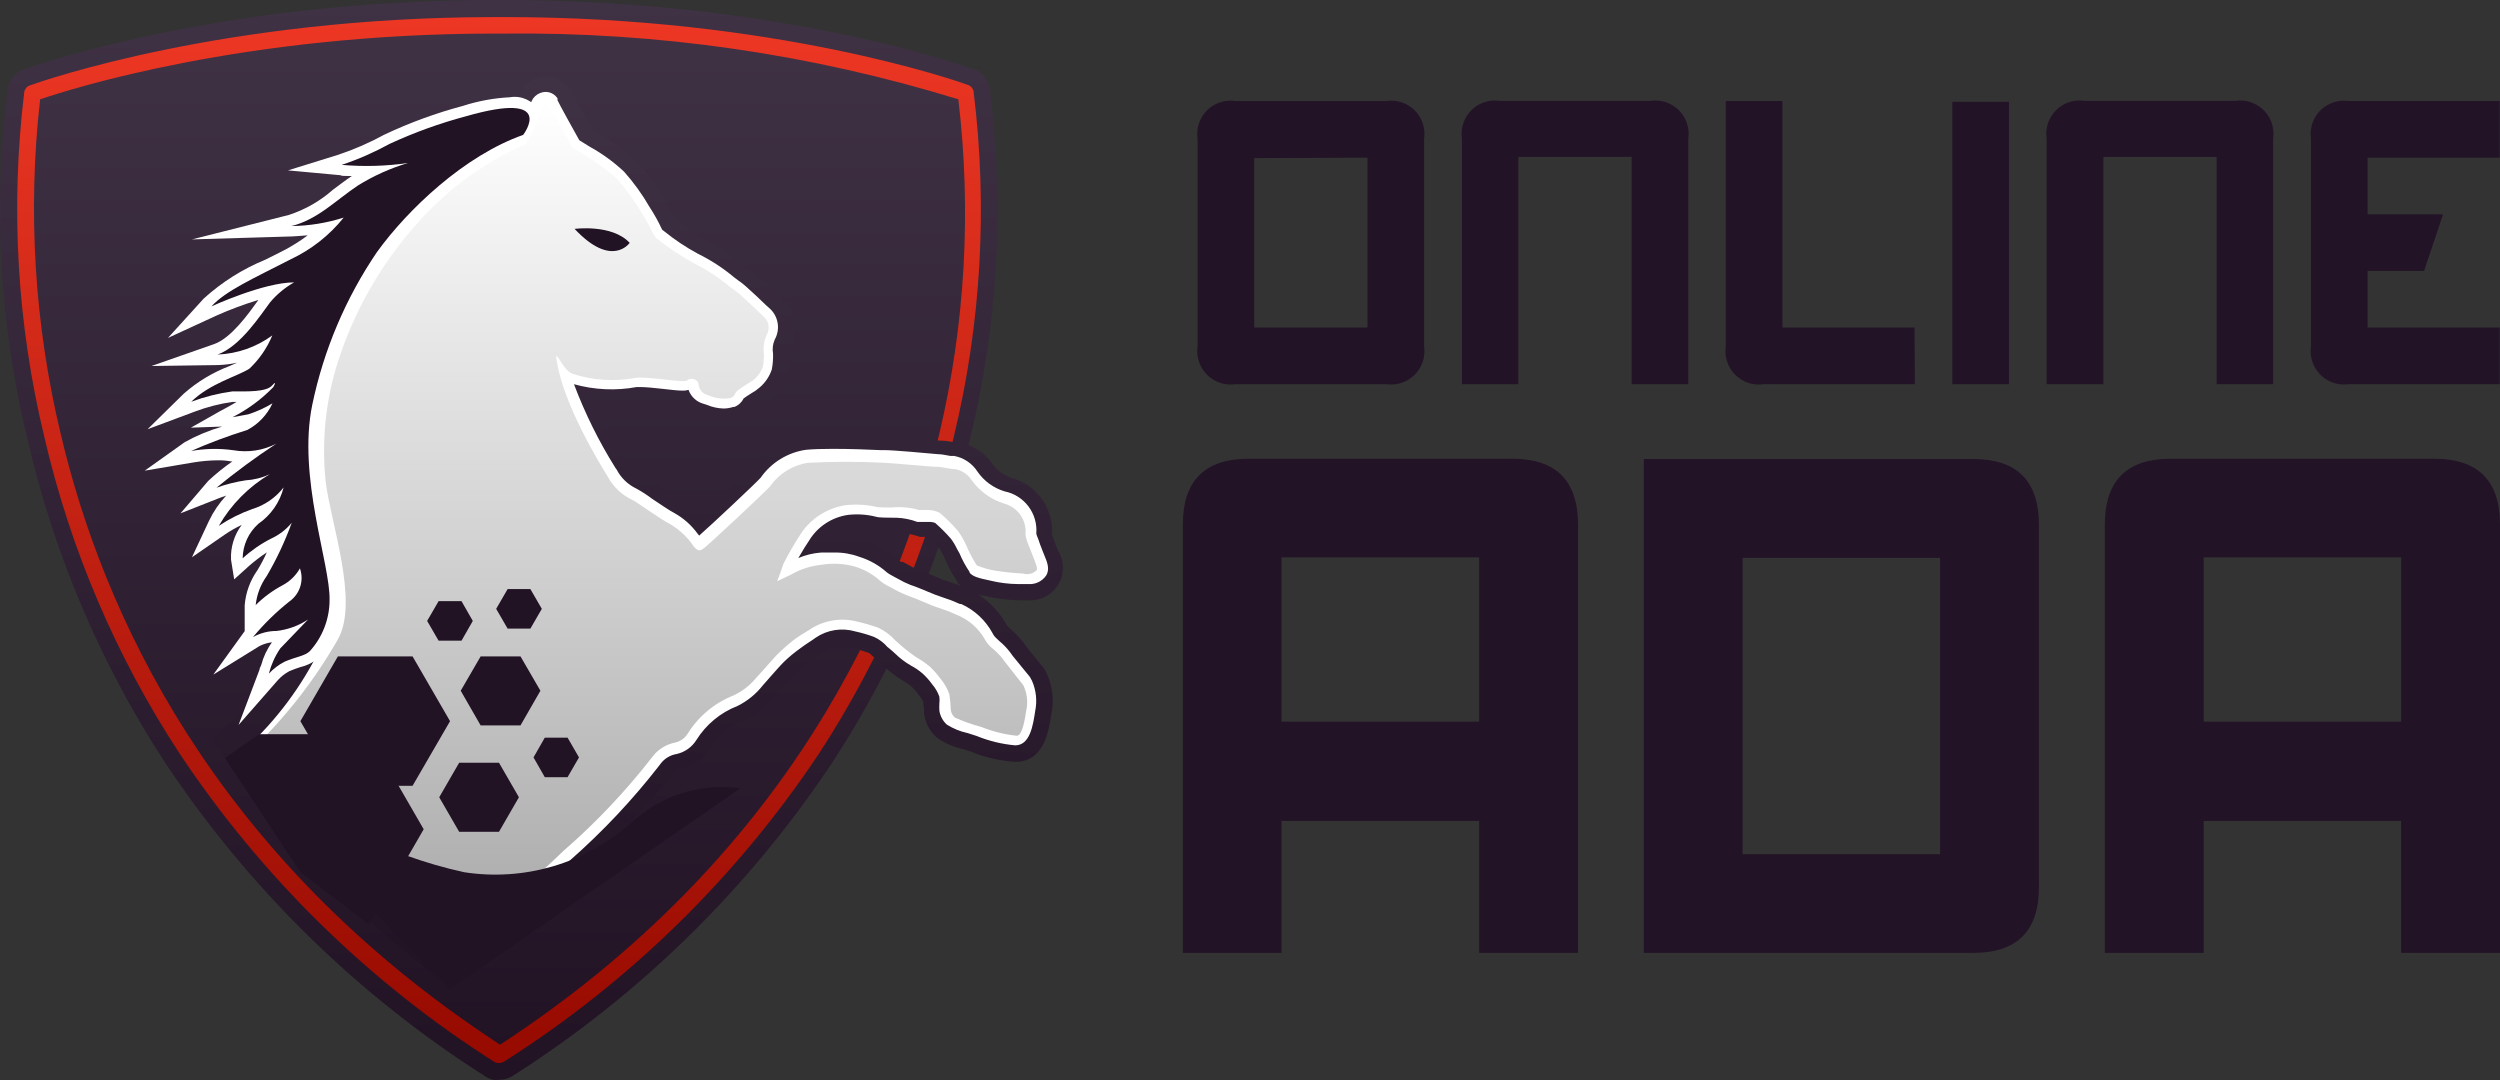 <?xml version="1.0" encoding="utf-8"?>
<!-- Generator: Adobe Illustrator 16.0.0, SVG Export Plug-In . SVG Version: 6.00 Build 0)  -->
<!DOCTYPE svg PUBLIC "-//W3C//DTD SVG 1.1//EN" "http://www.w3.org/Graphics/SVG/1.1/DTD/svg11.dtd">
<svg version="1.1" id="Layer_1" xmlns="http://www.w3.org/2000/svg" xmlns:xlink="http://www.w3.org/1999/xlink" x="0px" y="0px"
	 width="612.029px" height="264.405px" viewBox="-0.029 263.826 612.029 264.405"
	 enable-background="new -0.029 263.826 612.029 264.405" xml:space="preserve">
<rect x="-0.029" y="263.826" width="612.029" height="264.405" fill="#333333" stroke="none"/>
<g id="Layer_2">
	<g id="Header">
		<path fill="#221326" d="M348.611,348.626c0.64,4.473-2.468,8.617-6.94,9.256c-0.768,0.11-1.548,0.11-2.315,0h-36.946
			c-4.473,0.64-8.617-2.468-9.256-6.94c-0.11-0.768-0.11-1.547,0-2.315v-50.85c-0.643-4.45,2.444-8.579,6.895-9.222
			c0.783-0.113,1.579-0.111,2.361,0.005h36.946c4.448-0.661,8.59,2.408,9.251,6.856c0.116,0.783,0.118,1.578,0.005,2.361V348.626z
			 M307.018,302.539v41.479h27.729v-41.594L307.018,302.539z M357.867,357.882v-60.144c-0.64-4.451,2.45-8.578,6.901-9.218
			c0.769-0.11,1.548-0.11,2.316,0h36.984c4.451-0.64,8.578,2.45,9.218,6.901c0.11,0.768,0.11,1.548,0,2.316v60.144h-13.864v-55.65
			h-27.729v55.65H357.867z M468.745,357.882h-36.946c-4.466,0.683-8.64-2.384-9.322-6.85c-0.122-0.797-0.126-1.607-0.011-2.406
			v-60.067h13.865v55.458h32.338L468.745,357.882z M491.789,288.751v69.131h-13.864v-69.131H491.789z M501.007,357.882v-60.144
			c-0.644-4.451,2.443-8.58,6.895-9.223c0.783-0.113,1.578-0.111,2.361,0.005h36.984c4.451-0.639,8.578,2.45,9.218,6.901
			c0.11,0.768,0.11,1.548,0,2.316v60.144h-13.826v-55.65h-27.729v55.65H501.007z M579.585,330.153v13.865h32.338v13.864h-36.984
			c-4.476,0.618-8.604-2.509-9.223-6.985c-0.104-0.753-0.103-1.518,0.005-2.271v-50.85c-0.64-4.451,2.45-8.578,6.901-9.217
			c0.768-0.11,1.548-0.11,2.316,0h36.984v13.865h-32.338v13.864h18.474l-4.647,13.865H579.585z M289.543,497.104V392.255
			c0-10.753,5.377-16.13,16.13-16.13h64.484c10.754,0,16.131,5.377,16.131,16.13v104.848h-24.196v-32.299H313.7v32.299H289.543z
			 M362.092,400.282H313.7v40.211h48.392V400.282z M402.38,497.104V376.202h80.652c10.729,0,16.093,5.377,16.093,16.13v88.68
			c0,10.729-5.364,16.092-16.093,16.092H402.38z M474.929,400.397h-48.353v72.549h48.353V400.397z M515.255,497.104V392.255
			c0-10.753,5.377-16.13,16.131-16.13h64.483c10.754,0,16.131,5.377,16.131,16.13v104.848h-24.196v-32.299h-48.353v32.299H515.255z
			 M587.805,400.282h-48.354v40.211h48.354V400.282z"/>
		<path fill="#3F3244" d="M236.428,286.601L236.428,286.601c-1.882-0.691-47.009-16.707-113.528-16.592h-1.114
			c-66.635,0-111.762,15.9-113.605,16.553l0,0c0,0-25.31,145.251,113.989,235.429l0,0
			C261.507,431.813,236.428,286.601,236.428,286.601z"/>

			<linearGradient id="SVGID_1_" gradientUnits="userSpaceOnUse" x1="32.153" y1="792.631" x2="32.153" y2="723.786" gradientTransform="matrix(3.841 0 0 -3.841 -1.42 3308.002)">
			<stop  offset="0" style="stop-color:#3F3244"/>
			<stop  offset="1" style="stop-color:#211224"/>
		</linearGradient>
		<path fill="url(#SVGID_1_)" d="M122.208,528.175c-0.497,0.074-1.001,0.074-1.498,0c-0.67-0.155-1.307-0.429-1.882-0.807
			c-31.226-19.838-57.942-46.006-78.425-76.813C24.686,426.51,13.324,399.885,6.836,371.9c-6.974-28.226-8.653-57.499-4.955-86.337
			c0.386-2.279,2.019-4.149,4.225-4.839l0,0c3.764-1.344,48.929-16.898,114.873-16.898h2.419
			c65.981,0,111.301,15.631,114.719,16.898h0.308c2.031,0.799,3.49,2.608,3.84,4.763c3.675,28.838,1.996,58.108-4.954,86.336
			c-6.507,27.979-17.868,54.6-33.567,78.655c-20.421,30.748-47.059,56.875-78.195,76.697
			C124.557,527.828,123.396,528.176,122.208,528.175z M13.557,291.209c-2.584,26.235-0.754,52.718,5.416,78.349
			c14.21,60.105,48.891,108.881,103.235,145.06c54.459-36.179,89.025-84.954,103.235-145.06c6.149-25.633,7.98-52.113,5.415-78.349
			c-34.907-10.293-71.145-15.367-107.537-15.055h-2.343C84.625,275.836,48.424,280.91,13.557,291.209z"/>

			<linearGradient id="SVGID_2_" gradientUnits="userSpaceOnUse" x1="32.209" y1="791.02" x2="32.209" y2="725.41" gradientTransform="matrix(3.841 0 0 -3.841 -1.42 3308.002)">
			<stop  offset="0" style="stop-color:#3F3244"/>
			<stop  offset="1" style="stop-color:#211224"/>
		</linearGradient>
		<path fill="url(#SVGID_2_)" d="M236.428,286.601L236.428,286.601c-1.882-0.691-47.009-16.707-113.528-16.592h-1.114
			c-66.635,0-111.762,15.9-113.605,16.553l0,0c0,0-25.31,145.251,113.989,235.429l0,0
			C261.507,431.813,236.428,286.601,236.428,286.601z"/>

			<linearGradient id="SVGID_3_" gradientUnits="userSpaceOnUse" x1="32.172" y1="791.541" x2="32.172" y2="724.871" gradientTransform="matrix(3.841 0 0 -3.841 -1.42 3308.002)">
			<stop  offset="0" style="stop-color:#ED3724"/>
			<stop  offset="1" style="stop-color:#960A00"/>
		</linearGradient>
		<path fill="url(#SVGID_3_)" d="M122.208,524.064h-0.5c-0.228-0.042-0.448-0.119-0.653-0.23
			C90.31,504.298,64.01,478.521,43.86,448.175c-15.474-23.641-26.655-49.825-33.029-77.35c-6.687-27.643-8.352-56.262-4.916-84.493
			c0.144-0.756,0.688-1.375,1.421-1.613l0,0c2.65-0.96,47.47-16.707,113.567-16.707h2.419
			c66.058-0.077,110.955,15.631,113.682,16.63l0,0c0.687,0.252,1.185,0.854,1.306,1.575c3.509,28.291,1.856,56.984-4.878,84.686
			c-6.353,27.483-17.48,53.637-32.875,77.273c-20.173,30.32-46.485,56.069-77.234,75.583
			C122.982,523.953,122.599,524.059,122.208,524.064z M9.793,288.137c-3.103,27.432-1.387,55.194,5.07,82.035
			C24.925,412.956,51.694,473.445,122.4,519.571c70.552-46.087,97.321-106.73,107.537-149.591c6.324-26.799,7.897-54.5,4.647-81.843
			c-36.007-11.078-73.515-16.506-111.186-16.092h-2.419C59.76,272.044,17.129,285.64,9.793,288.137z"/>
		<path fill="#3F3244" d="M253.211,400.936c-0.576-1.498-1.114-2.843-1.498-3.841c-0.354-0.779-0.588-1.608-0.691-2.458
			c0.341-3.451-1.871-6.64-5.224-7.528c-3.248-1.004-6.071-3.057-8.027-5.837c-0.939-1.394-2.412-2.339-4.071-2.612
			c-1.229,0-2.497-0.422-3.841-0.538c-2.15,0-10.753-0.883-13.327-0.999c-6.243-0.32-12.499-0.32-18.742,0
			c-3.758,0.562-7.12,2.645-9.294,5.761c-1.306,1.498-15.362,14.594-16.207,15.17c-0.845,0.576-1.344,0.884-2.458-0.423
			c-1.498-2.241-3.479-4.118-5.799-5.492c-1.767-0.807-8.257-5.454-9.141-5.876c-2.625-1.194-4.785-3.218-6.145-5.761
			c-1.268-2.074-11.522-18.435-12.636-29.572c0.883,0.346,1.92,3.648,4.071,4.417c4.956,1.615,10.239,1.958,15.362,0.999
			c2.65-0.461,11.906,1.268,12.559,0.653c0.57-0.481,1.373-0.572,2.036-0.23c0.307,0.23,0.729,0.23,0.883,1.344
			c0.164,1.193,1.052,2.158,2.228,2.42c1.746,0.827,3.708,1.083,5.607,0.729c1.229-0.538,0.729-1.037,1.767-1.882
			s3.226-2.074,3.841-2.573c1.069-0.857,1.869-2.004,2.304-3.303c0.152-0.94,0.229-1.89,0.23-2.842
			c-0.259-1.7-0.005-3.438,0.729-4.993c0.807-1.473,0.452-3.312-0.845-4.378c-1.882-1.805-3.841-3.61-5.723-5.376
			c-0.845-0.769-1.843-1.345-2.727-2.036c-2.539-2.141-5.324-3.972-8.296-5.454c-3.322-1.793-6.472-3.889-9.41-6.26
			c-0.269,0-0.384-0.5-0.691-0.883c-2.403-4.88-5.395-9.446-8.91-13.596c-3.362-2.947-7.032-5.522-10.946-7.682
			c0,0-5.454-9.678-5.876-10.638c-0.422-0.96-1.536,0-1.728,1.114c-0.994,2.987-2.28,5.869-3.841,8.603
			c-9.903,4.324-18.768,10.714-26,18.742c-8.507,9.293-15.04,20.216-19.203,32.107c-3.634,10.128-4.946,20.943-3.841,31.646
			c1.191,10.254,8.257,29.458,2.996,38.791c-6.34,9.252-13.724,17.745-22.006,25.309c7.189,10.57,15.396,20.41,24.503,29.381
			c7.21,7.62,15.047,14.621,23.428,20.932c10.452-7.102,20.269-15.094,29.342-23.889c7.996-6.949,15.29-14.668,21.776-23.044
			c1.332-1.758,3.256-2.972,5.416-3.418c1.3-0.256,2.438-1.033,3.149-2.15c2.639-4.268,6.585-7.568,11.253-9.409
			c1.96-0.914,3.712-2.222,5.146-3.841c1.767-1.959,3.418-3.841,5.262-5.876c1.347-1.375,2.784-2.658,4.302-3.841
			c1.19-0.884,2.458-1.651,3.84-2.497c3.463-2.358,7.784-3.088,11.829-1.997c1.665,0.38,3.306,0.854,4.916,1.422
			c1.626,0.722,3.079,1.782,4.263,3.11c1.594,1.484,3.288,2.857,5.069,4.109c1.193,0.665,2.325,1.437,3.38,2.305
			c0.974,0.915,1.861,1.918,2.65,2.995c0.959,1.136,1.701,2.438,2.189,3.841c0.195,1.271,0.311,2.555,0.345,3.841
			c0.1,0.715,0.455,1.369,0.999,1.844c2.096,0.946,4.267,1.717,6.49,2.304c2.778,1.12,5.7,1.845,8.68,2.151
			c1.383,0,1.998-4.187,2.305-6.184c0.438-1.929,0.25-3.946-0.538-5.761c0-0.192-0.23-0.423-0.346-0.653
			c-0.999-1.268-2.036-2.496-3.034-3.841c-0.999-1.344-1.306-1.574-1.882-2.458c-0.692-0.852-1.464-1.636-2.305-2.343
			c-0.875-0.67-1.595-1.521-2.112-2.496c-1.531-2.638-3.895-4.69-6.721-5.838c-1.334-0.624-2.707-1.163-4.109-1.612
			c-2.535-0.769-4.878-2.036-8.027-3.149c-1.54-0.613-3.029-1.345-4.455-2.189c-0.835-0.372-1.611-0.863-2.305-1.459
			c-1.71-1.532-3.726-2.685-5.915-3.38c-2.706-0.787-5.554-0.958-8.334-0.5c-2.624,0.258-5.164,1.069-7.451,2.382l-3.457,1.651
			c0.538-1.268,1.421-3.841,1.536-4.225c1.155-2.31,2.437-4.554,3.841-6.721c2.478-4.174,6.715-7,11.521-7.681
			c2.57-0.278,5.169-0.109,7.681,0.499c0,0,2.996,0.192,4.263,0c1.996-0.094,3.994,0.139,5.915,0.691c0,0,1.498,0,1.92,0
			c1.062-0.036,2.117,0.188,3.072,0.653c1.642,1.36,3.159,2.864,4.532,4.494c0.709,0.978,1.327,2.019,1.843,3.111
			c0.76,1.846,1.685,3.62,2.765,5.3c1.549,0.653,3.175,1.105,4.839,1.344c2.151,0.327,4.317,0.545,6.491,0.653
			c1.128,0.359,2.363,0.08,3.226-0.729C254.171,403.201,253.48,401.703,253.211,400.936z"/>

			<linearGradient id="SVGID_4_" gradientUnits="userSpaceOnUse" x1="41.015" y1="787.75" x2="41.015" y2="730.131" gradientTransform="matrix(3.841 0 0 -3.841 -1.42 3308.002)">
			<stop  offset="0" style="stop-color:#3F3244"/>
			<stop  offset="1" style="stop-color:#211224"/>
		</linearGradient>
		<path fill="url(#SVGID_4_)" d="M108.267,503.863l-3.61-2.727c-8.572-6.52-16.6-13.725-24.003-21.546
			c-9.439-9.23-17.979-19.338-25.502-30.188l-3.149-4.646l4.147-3.841c7.734-7.034,14.664-14.904,20.663-23.466
			c2.612-4.609,0-16.284-1.728-24.042c-0.845-3.841-1.69-7.681-2.036-10.831c-1.197-11.696,0.26-23.511,4.263-34.565
			c4.491-12.812,11.548-24.573,20.739-34.565c7.344-8.055,16.206-14.581,26.078-19.203c0.768-1.69,1.843-4.34,2.15-5.262
			c0.603-3.614,3.674-6.299,7.336-6.414c2.383,0.038,4.6,1.226,5.953,3.188l0.384,0.576l0.23,0.538
			c0.499,0.96,3.379,6.26,4.724,8.642l1.652,1.037c3.314,1.837,6.385,4.082,9.141,6.683c2.614,2.864,4.907,6.007,6.836,9.371
			c1.306,2.189,2.305,3.84,2.958,5.185c2.279,1.851,4.736,3.472,7.335,4.839c3.447,1.775,6.67,3.954,9.602,6.49l0.845,0.615
			c0.734,0.48,1.428,1.02,2.074,1.613c1.843,1.613,3.572,3.303,5.3,4.916l0.576,0.576c3.375,3.066,4.244,8.029,2.112,12.06
			c0,0,0,0.269,0,1.344c0.124,1.792-0.031,3.594-0.461,5.338c-0.726,2.393-2.126,4.526-4.033,6.145
			c-0.77,0.684-1.606,1.289-2.496,1.805l-1.229,0.768c-0.878,1.378-2.149,2.461-3.649,3.111l-0.614,0.23
			c-1.151,0.384-2.358,0.579-3.572,0.576c-1.828-0.053-3.633-0.417-5.338-1.076h-0.461c-1.973-0.604-3.707-1.813-4.955-3.457
			c-1.229,0-2.765-0.192-4.493-0.384c-1.729-0.192-4.109-0.461-5.338-0.461h-0.23c-3.206,0.565-6.47,0.733-9.717,0.5
			c2.167,4.637,4.59,9.151,7.259,13.519l0.307,0.461c0.683,1.362,1.788,2.466,3.149,3.149c1.594,0.829,3.122,1.779,4.57,2.842
			c1.421,0.96,4.071,2.727,4.801,3.111c1.834,0.895,3.499,2.104,4.916,3.572c4.225-3.84,10.869-10.139,11.867-11.253
			c3.244-4.454,8.172-7.383,13.634-8.104c1.805,0,3.84-0.23,6.875-0.23c4.494,0,9.218,0.192,11.714,0.307h0.922
			c1.767,0,6.183,0.384,13.442,0.999h0.23c1.191,0,2.305,0.269,3.303,0.423h0.845c3.349,0.544,6.339,2.413,8.296,5.185
			c1.109,1.633,2.73,2.849,4.608,3.457c5.955,1.575,10.092,6.976,10.063,13.135c-0.016,0.166-0.016,0.333,0,0.5v0.461l0.922,2.496
			l0.422,1.075c2.415,3.692,1.38,8.644-2.312,11.059c-1.508,0.986-3.306,1.435-5.101,1.271l0,0c-0.639,0.053-1.281,0.053-1.92,0
			h-0.807c-2.139-0.102-4.269-0.346-6.375-0.73l-0.922-0.269c-2.621-0.221-5.087-1.332-6.99-3.149l-0.192-0.499
			c-1.138-1.637-2.104-3.388-2.88-5.224c-0.192-0.384-0.346-0.729-0.5-1.113c-0.329-0.672-0.714-1.314-1.152-1.921
			c-0.384-0.461-1.651-1.805-2.535-2.611l0,0h-1.229l0,0h-0.807l-1.536-0.461c-1.252-0.331-2.546-0.473-3.84-0.422h-0.922
			c-1.669-0.002-3.336-0.105-4.993-0.307c-1.816-0.471-3.702-0.614-5.569-0.422c-1.381,0.212-2.695,0.737-3.841,1.536
			c2.622-0.085,5.235,0.358,7.681,1.306c2.946,0.975,5.655,2.559,7.95,4.646l0.538,0.27h0.384l1.114,0.614
			c0.774,0.459,1.583,0.857,2.419,1.19c1.69,0.576,3.149,1.229,4.417,1.767c1.268,0.538,2.381,0.999,3.38,1.306
			c1.562,0.485,3.088,1.075,4.57,1.767l0,0c4.024,1.785,7.346,4.851,9.448,8.719l0.23,0.346l0.73,0.69
			c1.087,0.922,2.078,1.951,2.957,3.073l0.269,0.307c0.384,0.576,0.845,1.191,1.344,1.806l0.23,0.269l1.267,1.575
			c0.615,0.729,1.229,1.459,1.805,2.227l0.346,0.423l0.269,0.423l0.5,0.998c1.391,3.109,1.741,6.585,0.999,9.909
			c-0.576,3.841-1.728,11.521-8.68,11.521h-0.384c-3.642-0.274-7.218-1.117-10.6-2.496l-1.92-0.614
			c-2.343-0.491-4.555-1.473-6.491-2.881l0,0c-1.646-1.48-2.72-3.492-3.034-5.684c0-0.846,0-1.575-0.192-2.151
			c0.024-0.281,0.024-0.563,0-0.845c-0.265-0.586-0.614-1.129-1.037-1.613c-0.571-0.776-1.2-1.508-1.882-2.189
			c-0.709-0.564-1.468-1.066-2.266-1.497c-1.603-0.977-3.097-2.122-4.455-3.418c-0.36-0.372-0.745-0.718-1.152-1.037l-0.423-0.308
			l-0.384-0.346c-1.229-1.268-1.69-1.574-1.844-1.613c-1.333-0.473-2.692-0.871-4.071-1.19c-0.91-0.188-1.836-0.292-2.765-0.307
			c-1.379-0.015-2.726,0.417-3.841,1.229l-1.69,1.152c-0.653,0.423-1.306,0.845-1.805,1.229l-0.269,0.192
			c-1.179,0.884-2.307,1.833-3.38,2.842c-1.037,1.037-2.036,2.189-3.072,3.38l-2.036,2.305c-2.008,2.318-4.481,4.19-7.259,5.492
			c-3.425,1.331-6.342,3.71-8.334,6.798c-1.632,2.758-4.376,4.677-7.528,5.262c-1.114,0.307-1.421,0.576-1.689,0.96l-0.461,0.537
			c-6.671,8.493-14.129,16.338-22.275,23.428l-3.227,2.919c-8.332,7.945-17.326,15.166-26.884,21.584L108.267,503.863z
			 M68.862,446.6c6.355,8.512,13.353,16.523,20.932,23.966c5.997,6.254,12.413,12.092,19.203,17.475
			c7.536-5.454,14.707-11.395,21.469-17.782l3.265-2.957c7.526-6.603,14.406-13.907,20.547-21.814l0.5-0.614
			c2.091-2.672,5.008-4.576,8.295-5.416c3.304-5.035,8.039-8.968,13.596-11.291c1.154-0.575,2.175-1.387,2.996-2.381l1.843-2.074
			c1.114-1.306,2.304-2.688,3.61-3.841c1.476-1.455,3.055-2.803,4.724-4.032h0.269l2.535-1.767l1.306-0.884
			c4.463-3.136,9.996-4.353,15.363-3.38l-2.036-0.845c-0.93-0.297-1.905-0.427-2.88-0.384h-2.612l0,0
			c-1.734,0.231-3.406,0.806-4.916,1.689l-2.343,1.152l-1.229,0.538l-15.362,7.681l6.414-16.245
			c0.269-0.653,0.806-2.074,1.075-2.881s0.346-1.075,0.499-1.421c1.343-2.641,2.831-5.205,4.456-7.681
			c2.114-3.319,5.017-6.063,8.449-7.989h-0.384c-1.459,0-2.765,1.076-4.954,3.841c-1.229,1.459-15.785,15.362-17.475,16.322
			c-1.387,1.083-3.081,1.701-4.839,1.767c-2.411-0.081-4.644-1.289-6.03-3.265l0,0l-0.96-1.151c-0.72-1.044-1.617-1.953-2.65-2.688
			c-2.257-1.202-4.426-2.563-6.491-4.071l-2.765-1.805c-3.734-1.763-6.823-4.65-8.833-8.257l-0.23-0.384
			c-5.53-9.064-12.29-21.93-13.327-31.877l-1.114-10.754l10.024,4.109c1.765,0.794,3.221,2.143,4.148,3.841
			c0,0.192,0.269,0.384,0.384,0.614c3.68,1.009,7.542,1.167,11.292,0.461c0.761-0.131,1.532-0.195,2.304-0.192
			c2.249,0.062,4.492,0.241,6.721,0.538l2.88,0.307c0.946-0.355,1.947-0.538,2.958-0.538c1.522-0.013,3.016,0.414,4.301,1.229
			c1.242,0.73,2.253,1.795,2.919,3.072c0.937-0.777,1.939-1.471,2.996-2.074l0.653-0.422l0.269-0.23c0-0.23,0-0.422,0-0.576
			c-0.236-2.142-0.04-4.31,0.576-6.375c-1.459-1.344-2.842-2.688-4.263-3.84c-0.192-0.192-0.576-0.423-0.922-0.691
			c-0.346-0.269-1.037-0.73-1.651-1.229c-2.143-1.821-4.504-3.37-7.028-4.609c-3.492-1.883-6.797-4.095-9.87-6.606l-0.691-0.538
			c-0.717-0.534-1.34-1.182-1.844-1.92l0,0l-6.759-8.526l1.613-0.269c-0.955-1.508-2.034-2.934-3.226-4.263
			c-2.038-1.828-4.28-3.413-6.683-4.724l-2.765-1.728c-1.247-0.741-2.259-1.819-2.919-3.111c-0.675,0.994-1.603,1.789-2.688,2.305
			l-1.383,0.653c-8.649,3.979-16.398,9.676-22.775,16.745c-7.912,8.583-14.023,18.665-17.974,29.649
			c-3.313,9.164-4.534,18.954-3.572,28.651c0.446,3.281,1.062,6.537,1.844,9.755c2.535,11.521,5.377,24.272,0.346,33.183
			C82.414,432.002,76.004,439.659,68.862,446.6z M238.693,434.732l0.768,0.23c0.999,0.308,1.959,0.576,2.727,0.884l2.304,0.806
			c0.09-0.56,0.09-1.13,0-1.689c-0.454-0.485-0.877-0.998-1.267-1.536c-0.461-0.538-0.96-1.114-1.383-1.69l-0.23-0.229
			c-0.576-0.73-1.19-1.498-1.805-2.382c-0.328-0.412-0.702-0.785-1.114-1.113l-0.576-0.653l0,0
			c-1.134-0.989-2.083-2.173-2.804-3.495c-0.688-1.492-1.887-2.69-3.379-3.38h-0.422c-0.989-0.452-2.002-0.85-3.034-1.19
			c-0.922-0.269-1.805-0.614-2.688-0.96c0.456,0.438,0.958,0.823,1.498,1.152c3.153,1.654,5.866,4.037,7.912,6.951
			c1.322,1.765,2.312,3.757,2.919,5.876C238.375,433.103,238.567,433.912,238.693,434.732z M243.686,396.941h0.461h0.807
			c-0.352-1.09-0.469-2.242-0.346-3.38l0,0c0,0,0-0.345-0.691-0.538c-0.691-0.192-1.651-0.538-2.458-0.845
			c0.353,0.564,0.661,1.155,0.922,1.767c0.23,0.422,0.422,0.845,0.615,1.268L243.686,396.941z"/>
		<path fill="#F9A51A" d="M114.066,292.285c-6.418,1.71-12.676,3.971-18.704,6.759c-3.755,2.065-7.688,3.788-11.752,5.146
			c5.415,0.473,10.866,0.318,16.246-0.461c-4.326,1.284-8.46,3.144-12.29,5.53c-5.454,3.649-9.871,8.334-16.246,9.909
			c4.342-0.055,8.652-0.754,12.79-2.074c-3.492,4.35-7.933,7.845-12.981,10.216c-9.256,4.762-15.862,7.681-19.395,11.521
			c0,0,12.751-5.876,20.24-5.876c-2.233,1.263-4.223,2.915-5.876,4.877c-2.112,2.765-7.182,10.792-12.866,12.789
			c4.835-0.19,9.502-1.822,13.403-4.685c-1.269,3.082-3.18,5.857-5.607,8.142c-2.919,1.882-9.602,3.571-14.249,8.104
			c3.251-1.212,6.625-2.062,10.063-2.535c3.495,0,8.257,0.192,9.717-1.421c1.459-1.613,0.307,0.384,0.307,0.384
			c-2.89,2.976-6.25,5.454-9.947,7.335c0,0,3.841-0.653,3.841-0.691c2.069-0.663,4.054-1.565,5.915-2.688
			c-1.281,2.801-3.456,5.098-6.184,6.529c-4.678,1.449-9.269,3.167-13.749,5.146c3.424-0.613,6.925-0.678,10.37-0.192
			c3.59,0.627,7.286,0.061,10.523-1.613c-5.079,3.333-9.976,6.936-14.671,10.792c2.304-0.831,4.684-1.436,7.105-1.805
			c2.061-0.122,4.08-0.63,5.953-1.498c-5.182,3.064-9.481,7.417-12.482,12.635c2.546-1.703,5.294-3.083,8.18-4.109
			c3.048-0.927,5.732-2.779,7.682-5.3c-0.91,3.623-3.108,6.791-6.184,8.91c-2.408,2.153-3.802,5.219-3.841,8.449
			c2.121-1.942,4.499-3.584,7.067-4.877c1.921-0.888,3.616-2.201,4.955-3.841c-1.64,4.515-3.684,8.873-6.107,13.02
			c-1.515,2.104-2.455,4.565-2.727,7.144c1.94-1.926,4.153-3.557,6.567-4.84c1.789-0.945,3.269-2.385,4.263-4.147
			c1.059,2.973,0.006,6.286-2.573,8.104c-3.263,2.592-6.249,5.513-8.91,8.719c1.773-0.987,3.77-1.503,5.799-1.498
			c2.743-0.325,5.373-1.285,7.681-2.804l-6.798,7.066c-1.286,1.884-2.234,3.976-2.804,6.184c1.104-1.186,2.402-2.173,3.84-2.919
			c2.842-1.229,4.839-1.344,6.145-2.535c3.142-3.442,4.882-7.936,4.878-12.597c0.192-8.795-7.912-30.072-4.225-47.815
			c2.785-13.358,8.16-26.041,15.823-37.331c7.604-10.523,21.43-23.62,35.794-28.689
			C128.046,296.855,136.533,285.833,114.066,292.285z"/>
		<path fill="#FFFFFF" d="M253.211,400.936c-0.576-1.498-1.114-2.843-1.498-3.841c-0.354-0.779-0.588-1.608-0.691-2.458
			c0.341-3.451-1.871-6.64-5.224-7.528c-3.248-1.004-6.071-3.057-8.027-5.837c-0.939-1.394-2.412-2.339-4.071-2.612
			c-1.229,0-2.497-0.422-3.841-0.538c-2.15,0-10.753-0.883-13.327-0.999c-6.243-0.32-12.499-0.32-18.742,0
			c-3.758,0.562-7.12,2.645-9.294,5.761c-1.306,1.498-15.362,14.594-16.207,15.17c-0.845,0.576-1.344,0.884-2.458-0.423
			c-1.498-2.241-3.479-4.118-5.799-5.492c-1.767-0.807-8.257-5.454-9.141-5.876c-2.625-1.194-4.785-3.218-6.145-5.761
			c-1.268-2.074-11.522-18.435-12.636-29.572c0.883,0.346,1.92,3.648,4.071,4.417c4.956,1.615,10.239,1.958,15.362,0.999
			c2.65-0.461,11.906,1.268,12.559,0.653c0.57-0.481,1.373-0.572,2.036-0.23c0.307,0.23,0.729,0.23,0.883,1.344
			c0.164,1.193,1.052,2.158,2.228,2.42c1.746,0.827,3.708,1.083,5.607,0.729c1.229-0.538,0.729-1.037,1.767-1.882
			s3.226-2.074,3.841-2.573c1.069-0.857,1.869-2.004,2.304-3.303c0.152-0.94,0.229-1.89,0.23-2.842
			c-0.259-1.7-0.005-3.438,0.729-4.993c0.807-1.473,0.452-3.312-0.845-4.378c-1.882-1.805-3.841-3.61-5.723-5.376
			c-0.845-0.769-1.843-1.345-2.727-2.036c-2.539-2.141-5.324-3.972-8.296-5.454c-3.322-1.793-6.472-3.889-9.41-6.26
			c-0.269,0-0.384-0.5-0.691-0.883c-2.403-4.88-5.395-9.446-8.91-13.596c-3.362-2.947-7.032-5.522-10.946-7.682
			c0,0-5.454-9.678-5.876-10.638c-0.422-0.96-1.536,0-1.728,1.114c-0.994,2.987-2.28,5.869-3.841,8.603
			c-9.903,4.324-18.768,10.714-26,18.742c-8.507,9.293-15.04,20.216-19.203,32.107c-3.634,10.128-4.946,20.943-3.841,31.646
			c1.191,10.254,8.257,29.458,2.996,38.791c-5.882,9.855-13.036,18.895-21.277,26.884c6.933,10.072,14.901,19.392,23.773,27.806
			c7.21,7.62,15.047,14.621,23.428,20.932c10.452-7.102,20.269-15.094,29.342-23.889c7.996-6.949,15.29-14.668,21.776-23.044
			c1.332-1.758,3.256-2.972,5.416-3.418c1.3-0.256,2.438-1.033,3.149-2.15c2.639-4.268,6.585-7.568,11.253-9.409
			c1.96-0.914,3.712-2.222,5.146-3.841c1.767-1.959,3.418-3.841,5.262-5.876c1.347-1.375,2.784-2.658,4.302-3.841
			c1.19-0.884,2.458-1.651,3.84-2.497c3.463-2.358,7.784-3.088,11.829-1.997c1.665,0.38,3.306,0.854,4.916,1.422
			c1.626,0.722,3.079,1.782,4.263,3.11c1.594,1.484,3.288,2.857,5.069,4.109c1.193,0.665,2.325,1.437,3.38,2.305
			c0.974,0.915,1.861,1.918,2.65,2.995c0.959,1.136,1.701,2.438,2.189,3.841c0.195,1.271,0.311,2.555,0.345,3.841
			c0.1,0.715,0.455,1.369,0.999,1.844c2.096,0.946,4.267,1.717,6.49,2.304c2.778,1.12,5.7,1.845,8.68,2.151
			c1.383,0,1.998-4.187,2.305-6.184c0.438-1.929,0.25-3.946-0.538-5.761c0-0.192-0.23-0.423-0.346-0.653
			c-0.999-1.268-2.036-2.496-3.034-3.841c-0.999-1.344-1.306-1.574-1.882-2.458c-0.692-0.852-1.464-1.636-2.305-2.343
			c-0.875-0.67-1.595-1.521-2.112-2.496c-1.531-2.638-3.895-4.69-6.721-5.838c-1.334-0.624-2.707-1.163-4.109-1.612
			c-2.535-0.769-4.878-2.036-8.027-3.149c-1.54-0.613-3.029-1.345-4.455-2.189c-0.835-0.372-1.611-0.863-2.305-1.459
			c-1.71-1.532-3.726-2.685-5.915-3.38c-2.706-0.787-5.554-0.958-8.334-0.5c-2.624,0.258-5.164,1.069-7.451,2.382l-3.457,1.651
			c0.538-1.268,1.421-3.841,1.536-4.225c1.155-2.31,2.437-4.554,3.841-6.721c2.478-4.174,6.715-7,11.521-7.681
			c2.57-0.278,5.169-0.109,7.681,0.499c0,0,2.996,0.192,4.263,0c1.996-0.094,3.994,0.139,5.915,0.691c0,0,1.498,0,1.92,0
			c1.062-0.036,2.117,0.188,3.072,0.653c1.642,1.36,3.159,2.864,4.532,4.494c0.709,0.978,1.327,2.019,1.843,3.111
			c0.76,1.846,1.685,3.62,2.765,5.3c1.549,0.653,3.175,1.105,4.839,1.344c2.151,0.327,4.317,0.545,6.491,0.653
			c1.128,0.359,2.363,0.08,3.226-0.729C254.171,403.201,253.48,401.703,253.211,400.936z"/>
		<path fill="#FFFFFF" d="M108.458,499.255l-1.459-1.152c-8.483-6.386-16.422-13.464-23.735-21.162
			c-8.833-8.986-16.015-14.44-24.311-26.884l0.73-0.807l3.188-4.839c7.265-7.339,13.088-15.977,17.167-25.464
			c3.303-5.837,0.768-17.397-1.306-26.692c-0.845-3.84-1.651-7.681-1.997-10.485c-1.142-11.05,0.196-22.216,3.917-32.684
			c4.338-12.249,11.105-23.496,19.894-33.067c7.173-7.917,15.891-14.283,25.617-18.704c0.181-0.103,0.375-0.181,0.576-0.23
			c0.807-1.498,2.727-6.145,3.034-7.105c0.103-2.045,1.792-3.651,3.841-3.648c1.15,0.019,2.216,0.609,2.842,1.575v0.192v0.269
			c0.346,0.807,4.263,7.912,5.338,9.793l2.535,1.575c3.046,1.678,5.872,3.729,8.411,6.106c2.38,2.67,4.478,5.579,6.26,8.68
			c1.155,1.768,2.181,3.616,3.072,5.531l0,0l0,0l0.538,0.422c2.575,2.084,5.339,3.923,8.257,5.492
			c3.166,1.559,6.131,3.493,8.833,5.761l1.076,0.807c0.605,0.409,1.183,0.858,1.728,1.344c1.767,1.575,3.533,3.226,5.185,4.839
			l0.614,0.538c2.209,1.92,2.771,5.125,1.344,7.682c-0.488,1.096-0.635,2.313-0.422,3.495c0.038,1.288-0.065,2.576-0.307,3.841
			c-0.579,1.738-1.629,3.28-3.034,4.455c-0.584,0.523-1.229,0.975-1.92,1.344c-0.653,0.422-1.536,0.96-1.958,1.306l0,0l0,0l0,0
			c-0.465,0.954-1.275,1.695-2.266,2.074h-0.269c-0.757,0.246-1.547,0.375-2.343,0.384c-1.4-0.039-2.781-0.338-4.071-0.883
			l-0.691-0.23c-1.779-0.434-3.222-1.732-3.841-3.457c-0.459,0.144-0.939,0.209-1.421,0.192c-1.114,0-2.804-0.192-4.762-0.422
			c-1.959-0.23-4.301-0.461-5.723-0.461h-0.768c-5.106,0.942-10.361,0.706-15.362-0.691c2.69,7.144,6.086,14.001,10.139,20.471
			l0.307,0.422c1.066,2.056,2.78,3.703,4.877,4.686c1.339,0.738,2.623,1.572,3.841,2.497c1.767,1.19,4.455,2.996,5.262,3.379
			c2.321,1.268,4.329,3.04,5.876,5.185l0.346,0.422c3.072-2.688,14.018-12.981,15.055-14.172c2.596-3.714,6.614-6.189,11.099-6.836
			c1.69-0.153,3.879-0.23,6.568-0.23c4.417,0,9.063,0.192,11.521,0.308h0.922c2.573,0,10.638,0.768,13.289,0.999l0,0
			c1.037,0,2.035,0.269,2.996,0.422h0.922c2.372,0.421,4.459,1.813,5.761,3.841c1.601,2.321,3.944,4.028,6.644,4.839
			c4.817,0.975,8.147,5.394,7.758,10.293c0,0.269,0.269,0.845,0.499,1.459l0,0c0.23,0.768,0.615,1.728,0.999,2.727l0.461,1.151
			c0.691,1.652,1.459,3.495,0.384,5.07c-0.992,1.364-2.619,2.12-4.302,1.997l0,0h-1.536h-0.922c-2.419,0-4.686-0.384-5.761-0.614
			l-1.229-0.27c-2.727-0.576-4.071-0.922-4.916-1.882v-0.191c-0.986-1.448-1.823-2.992-2.496-4.609l-0.576-0.998
			c-0.42-0.91-0.935-1.772-1.536-2.573c-1.194-1.364-2.477-2.647-3.841-3.841c-0.541-0.193-1.117-0.271-1.69-0.23h-1.037h-0.576
			h-0.384h-0.653c-1.647-0.624-3.386-0.974-5.146-1.037h-0.729c-0.922,0-3.649,0-4.225-0.23c-2.245-0.567-4.574-0.723-6.875-0.461
			c-4.028,0.572-7.576,2.947-9.64,6.452c-0.308,0.423-1.537,2.343-2.535,4.109c1.771-0.748,3.652-1.202,5.569-1.344l0,0
			c1.037,0,2.074,0,3.149,0c2.108-0.048,4.206,0.304,6.184,1.037c2.517,0.773,4.836,2.084,6.798,3.841
			c0.411,0.306,0.848,0.576,1.306,0.806l0.346,0.192l1.075,0.576c0.959,0.563,1.961,1.052,2.996,1.459
			c1.613,0.538,2.996,1.152,4.225,1.652c1.254,0.553,2.536,1.039,3.84,1.459c1.389,0.438,2.749,0.963,4.071,1.574h0.307
			c3.275,1.474,5.974,3.984,7.681,7.144c0.233,0.482,0.559,0.913,0.96,1.268l0.691,0.653c0.939,0.773,1.79,1.649,2.535,2.611l0,0
			c0.479,0.691,0.991,1.357,1.537,1.997l0.23,0.269l1.306,1.613l1.767,2.151l0.23,0.346c0.125,0.276,0.267,0.545,0.422,0.806
			c0.996,2.297,1.264,4.844,0.768,7.298c-0.538,3.571-1.267,8.449-4.916,8.449l0,0c-3.246-0.295-6.431-1.071-9.448-2.305
			l-2.151-0.691c-1.812-0.382-3.542-1.085-5.108-2.074l0,0c-0.994-0.889-1.646-2.099-1.843-3.418c-0.033-0.588-0.033-1.178,0-1.767
			c0.066-0.548,0.066-1.103,0-1.651c-0.383-1.098-0.969-2.114-1.729-2.995c-0.689-0.961-1.474-1.849-2.343-2.65
			c-0.891-0.778-1.871-1.448-2.919-1.997c-1.397-0.808-2.688-1.788-3.84-2.919c-0.576-0.499-1.076-0.999-1.536-1.344l-0.346-0.27
			c-0.896-1.048-2.01-1.887-3.265-2.458c-1.489-0.558-3.017-1.007-4.57-1.344c-3.317-0.979-6.899-0.414-9.755,1.536
			c-0.499,0.384-1.037,0.729-1.574,1.075c-0.538,0.346-1.383,0.922-1.998,1.383l-0.307,0.23c-1.356,0.968-2.64,2.033-3.84,3.188
			c-1.114,1.114-2.112,2.305-3.226,3.533c-1.114,1.229-1.306,1.536-1.959,2.228c-1.668,2.135-3.794,3.867-6.222,5.069
			c-4.165,1.622-7.694,4.545-10.063,8.335c-1.082,1.731-2.81,2.962-4.801,3.418c-1.512,0.241-2.88,1.035-3.84,2.228l-0.461,0.614
			c-6.481,8.344-13.733,16.06-21.661,23.044l-3.226,2.919c-8.195,7.706-17.035,14.695-26.423,20.893L108.458,499.255z
			 M63.869,446.139c6.887,9.673,14.597,18.731,23.043,27.076c6.709,7.05,13.951,13.573,21.661,19.511
			c8.568-5.91,16.658-12.485,24.196-19.664l3.226-2.919c7.695-6.754,14.729-14.226,21.008-22.313l0.499-0.614
			c1.663-2.116,4.013-3.584,6.645-4.148c0.999-0.23,1.306-0.576,1.498-0.922c2.938-4.729,7.292-8.411,12.444-10.523
			c1.657-0.774,3.125-1.901,4.301-3.303c0.615-0.691,1.229-1.421,1.882-2.112s2.228-2.573,3.418-3.841
			c1.356-1.378,2.807-2.661,4.34-3.84h0.269c0.768-0.615,1.575-1.114,2.343-1.651l1.421-0.961c2.71-1.933,5.965-2.955,9.294-2.918
			c1.593,0.029,3.177,0.235,4.724,0.614c1.791,0.41,3.56,0.91,5.3,1.498c1.975,0.871,3.723,2.185,5.108,3.84
			c0.662,0.483,1.29,1.009,1.882,1.575c0.848,0.846,1.788,1.593,2.803,2.228c2.699,1.444,5.026,3.495,6.798,5.991
			c1.164,1.442,2.061,3.081,2.65,4.839c0.215,0.933,0.331,1.886,0.346,2.842c-0.023,0.41-0.023,0.82,0,1.229l0,0
			c0,0,2.343,0.807,3.264,1.075l2.497,0.807c2.13,0.887,4.362,1.506,6.644,1.844c0.337-1.261,0.582-2.544,0.73-3.841
			c0.356-1.389,0.262-2.854-0.269-4.187v-0.384l-1.536-1.882c-0.461-0.538-0.922-1.075-1.344-1.651l-0.307-0.461
			c-0.538-0.653-1.152-1.46-1.729-2.266c-0.525-0.579-1.104-1.106-1.728-1.575l-0.346-0.307c-0.134-0.161-0.289-0.304-0.461-0.423
			c-0.823-0.719-1.512-1.576-2.036-2.535c-1.09-2.197-2.909-3.948-5.146-4.954l-0.345-0.192c-0.691-0.269-2.036-0.883-3.495-1.344
			c-1.468-0.503-2.904-1.093-4.302-1.767c-1.19-0.538-2.458-1.037-3.84-1.536c-1.33-0.506-2.614-1.123-3.841-1.844l-0.96-0.461
			h-0.346c-0.971-0.425-1.855-1.024-2.612-1.767c-1.458-1.223-3.141-2.148-4.954-2.727c-1.366-0.49-2.813-0.712-4.263-0.653h-2.842
			l0,0c-2.262,0.249-4.447,0.969-6.414,2.112l-2.266,1.075l-7.681,3.841l2.766-6.49c0.345-0.769,0.845-2.228,1.152-3.111
			c0.307-0.883,0.346-1.037,0.422-1.152c1.233-2.452,2.618-4.825,4.148-7.105c2.913-4.768,7.797-7.992,13.327-8.795
			c0.904-0.123,1.814-0.187,2.727-0.192c1.979,0.014,3.949,0.245,5.876,0.691c0.538,0,2.765,0,3.84,0
			c2.161-0.106,4.325,0.127,6.414,0.691h1.574c1.54-0.07,3.069,0.29,4.417,1.037c1.928,1.528,3.691,3.252,5.262,5.146
			c0.815,1.121,1.522,2.317,2.112,3.572c0.202,0.386,0.381,0.783,0.538,1.19c0.48,1.098,1.032,2.162,1.651,3.188
			c0.615,0,1.613,0.385,2.228,0.5l1.459,0.346c0.729,0,3.841,0.384,4.877,0.499h0.883l-0.307-0.884
			c-0.422-1.037-0.807-2.035-1.075-2.919c-0.548-1.125-0.837-2.358-0.845-3.61c0.133-2.163-1.309-4.108-3.418-4.608
			c-3.857-1.114-7.226-3.496-9.563-6.76c-0.505-0.84-1.342-1.426-2.305-1.613h-0.96l-2.612-0.346l0,0
			c-7.028-0.576-11.521-0.922-13.02-0.999h-1.152c-2.458,0-7.028-0.308-11.522-0.308c-2.535,0-4.57,0-6.106,0.192
			c-3.141,0.531-5.921,2.338-7.681,4.993c-1.268,1.498-15.363,14.824-16.745,15.67c-0.763,0.629-1.703,1.004-2.688,1.075
			c-1.282-0.083-2.449-0.767-3.149-1.844v-0.192l-0.653-1.267c-0.98-1.55-2.292-2.861-3.841-3.841
			c-1.075-0.538-3.072-1.844-5.991-3.841c-1.229-0.807-2.727-1.843-3.149-2.074c-3.121-1.392-5.688-3.784-7.297-6.798l-0.269-0.422
			c-7.681-12.482-12.021-23.044-12.75-30.264l-0.461-4.455l3.956,1.767c1.038,0.559,1.872,1.433,2.381,2.497
			c0.346,0.538,1.114,1.728,1.536,1.882c4.522,1.476,9.342,1.792,14.018,0.922c2.667-0.185,5.347-0.069,7.989,0.346
			c1.273,0.189,2.555,0.318,3.84,0.384c0.678-0.387,1.447-0.586,2.228-0.576c0.822-0.022,1.63,0.22,2.305,0.691
			c1.18,0.625,1.95,1.817,2.035,3.149l0,0l0,0c0.102,0.019,0.206,0.019,0.308,0l1.037,0.346c0.822,0.361,1.715,0.532,2.612,0.499
			c0.35-0.557,0.791-1.05,1.306-1.459c0.827-0.663,1.7-1.266,2.612-1.805l1.114-0.691c0.654-0.534,1.168-1.219,1.498-1.997
			c0.034-0.653,0.034-1.306,0-1.959c-0.155-2.106,0.298-4.212,1.306-6.068c0-0.269,0.346-0.615-0.308-1.229l-0.576-0.576
			l-5.07-4.724c-0.346-0.307-0.807-0.614-1.268-0.96c-0.479-0.321-0.94-0.667-1.382-1.037c-2.354-1.994-4.932-3.708-7.681-5.108
			c-3.227-1.708-6.287-3.714-9.141-5.991l-0.691-0.538c-0.395-0.311-0.733-0.688-0.999-1.114v-0.23l-2.765-3.495h0.806
			c-1.879-3.474-4.133-6.732-6.721-9.717c-2.227-2.079-4.704-3.873-7.374-5.338l-2.727-1.69c-0.883-0.269-1.344-1.152-4.109-6.183
			l-1.382-1.998l-0.691,1.69c-1.651,3.841-2.343,5.031-3.457,5.454l-1.229,0.615c-9.1,4.158-17.255,10.13-23.965,17.551
			c-8.258,9.04-14.618,19.644-18.704,31.186c-3.541,9.724-4.853,20.119-3.84,30.417c0.472,3.346,1.113,6.666,1.92,9.947
			c2.343,10.676,5.031,22.813,0.729,30.495C78.597,430.713,71.643,438.839,63.869,446.139z"/>
		<path fill="#FFFFFF" d="M114.066,292.285c-6.418,1.71-12.676,3.971-18.704,6.759c-3.755,2.065-7.688,3.788-11.752,5.146
			c5.415,0.473,10.866,0.318,16.246-0.461c-4.326,1.284-8.46,3.144-12.29,5.53c-5.454,3.649-9.871,8.334-16.246,9.909
			c4.342-0.055,8.652-0.754,12.79-2.074c-3.492,4.35-7.933,7.845-12.981,10.216c-9.256,4.762-15.862,7.681-19.395,11.521
			c0,0,12.751-5.876,20.24-5.876c-2.233,1.263-4.223,2.915-5.876,4.877c-2.112,2.765-7.182,10.792-12.866,12.789
			c4.835-0.19,9.502-1.822,13.403-4.685c-1.269,3.082-3.18,5.857-5.607,8.142c-2.919,1.882-9.602,3.571-14.249,8.104
			c3.251-1.212,6.625-2.062,10.063-2.535c3.495,0,8.257,0.192,9.717-1.421c1.459-1.613,0.307,0.384,0.307,0.384
			c-2.89,2.976-6.25,5.454-9.947,7.335c0,0,3.841-0.653,3.841-0.691c2.069-0.663,4.054-1.565,5.915-2.688
			c-1.281,2.801-3.456,5.098-6.184,6.529c-4.678,1.449-9.269,3.167-13.749,5.146c3.424-0.613,6.925-0.678,10.37-0.192
			c3.59,0.627,7.286,0.061,10.523-1.613c-5.079,3.333-9.976,6.936-14.671,10.792c2.304-0.831,4.684-1.436,7.105-1.805
			c2.061-0.122,4.08-0.63,5.953-1.498c-5.182,3.064-9.481,7.417-12.482,12.635c2.546-1.703,5.294-3.083,8.18-4.109
			c3.048-0.927,5.732-2.779,7.682-5.3c-0.91,3.623-3.108,6.791-6.184,8.91c-2.408,2.153-3.802,5.219-3.841,8.449
			c2.121-1.942,4.499-3.584,7.067-4.877c1.921-0.888,3.616-2.201,4.955-3.841c-1.64,4.515-3.684,8.873-6.107,13.02
			c-1.515,2.104-2.455,4.565-2.727,7.144c1.94-1.926,4.153-3.557,6.567-4.84c1.789-0.945,3.269-2.385,4.263-4.147
			c1.059,2.973,0.006,6.286-2.573,8.104c-3.263,2.592-6.249,5.513-8.91,8.719c1.773-0.987,3.77-1.503,5.799-1.498
			c2.743-0.325,5.373-1.285,7.681-2.804l-6.798,7.066c-1.286,1.884-2.234,3.976-2.804,6.184c1.104-1.186,2.402-2.173,3.84-2.919
			c2.842-1.229,4.839-1.344,6.145-2.535c3.142-3.442,4.882-7.936,4.878-12.597c0.192-8.795-7.912-30.072-4.225-47.815
			c2.785-13.358,8.16-26.041,15.823-37.331c7.604-10.523,21.43-23.62,35.794-28.689
			C128.046,296.855,136.533,285.833,114.066,292.285z"/>
		<path fill="#FFFFFF" d="M58.377,441.3l5.108-13.48c0-0.346,0.269-0.729,0.422-1.152c0.531-2.016,1.429-3.917,2.65-5.607
			c-1.087,0.126-2.142,0.451-3.111,0.961l-11.253,6.951l7.681-10.639v-6.337c0.249-3.082,1.323-6.041,3.111-8.564
			c0.86-1.409,1.63-2.872,2.304-4.378c-1.532,1.015-2.995,2.131-4.378,3.341l-3.61,3.265l-0.768-4.801
			c-0.15-3.06,0.773-6.076,2.612-8.526c-1.431,0.668-2.806,1.452-4.11,2.343l-8.065,5.569l4.148-8.872
			c1.083-2.277,2.507-4.375,4.225-6.222l-1.421,0.499l-9.755,3.841l6.759-7.912c1.86-1.748,3.851-3.353,5.953-4.801h-0.346
			c-1.089-0.201-2.196-0.292-3.303-0.269c-2.008,0.024-4.011,0.204-5.992,0.538l-11.829,1.997l9.755-6.952
			c2.914-1.632,6.007-2.921,9.217-3.841l-7.681,0.269l7.067-3.994l1.843-0.999c0.807-0.422,1.575-0.883,2.266-1.306h-1.037
			c-3.15,0.454-6.241,1.252-9.217,2.381l-11.522,4.302l8.872-8.718c3.304-2.906,7.102-5.195,11.214-6.76l1.844-0.806
			c-1.542,0.329-3.11,0.521-4.686,0.576l-16.284,0.23l15.362-5.376c4.109-1.459,8.295-7.297,10.562-10.447l0.23-0.346
			c-3.507,1.065-6.945,2.348-10.293,3.841l-11.829,5.454l8.757-9.64c4.418-4.008,9.5-7.217,15.017-9.486
			c1.613-0.769,3.303-1.652,5.108-2.573c1.858-1.012,3.642-2.154,5.339-3.418c-1.998,0.192-3.572,0.23-3.841,0.269l-24.503,0.729
			l23.735-5.991c3.964-1.297,7.624-3.388,10.753-6.145c1.498-1.114,3.034-2.304,4.647-3.38l0,0c-1.651,0-2.65,0-2.727-0.192
			l-12.904-1.19l12.367-3.841c3.889-1.301,7.655-2.947,11.253-4.916c6.176-2.917,12.604-5.269,19.203-7.028
			c3.731-1.205,7.605-1.915,11.521-2.113c2.726-0.477,5.47,0.736,6.952,3.073c0.788,2.675,0.167,5.567-1.651,7.681l-0.461,0.615
			l-0.729,0.269c-13.596,4.801-26.884,17.359-34.374,27.652c-6.967,10.32-11.991,21.826-14.825,33.951l4.762-3.111l-5.377,5.915
			c-0.67,3.569-0.953,7.201-0.845,10.831l3.841-6.452l-3.649,10.523c0.61,6.341,1.611,12.639,2.996,18.857
			c0.769,3.841,1.421,6.989,1.767,9.755l10.984-7.297l-10.792,11.215c-0.128,5.215-2.164,10.203-5.723,14.018
			c-1.221,0.96-2.636,1.641-4.148,1.997c-0.845,0.269-1.728,0.576-2.727,0.999c-1.071,0.569-2.033,1.323-2.842,2.228L58.377,441.3z
			 M75.929,418.986l-2.688,2.804c0.315-0.127,0.612-0.295,0.883-0.5C74.821,420.603,75.427,419.828,75.929,418.986z M74.239,397.978
			l1.729,3.841c1.5,4.065,0.14,8.634-3.341,11.215l-2.305,1.997c1.35-0.441,2.64-1.048,3.841-1.806l4.071-2.688
			c-0.268-4.081-0.898-8.129-1.882-12.099c-0.538-2.688-1.114-5.607-1.69-8.718l-0.96,2.842c-1.416,4.073-3.123,8.039-5.108,11.867
			c0.935-0.568,1.713-1.36,2.266-2.304c0.206-0.338,0.437-0.658,0.691-0.96L74.239,397.978z M72.972,375.203l-1.076,8.334
			c-0.674,3.272-2.352,6.253-4.801,8.526c0.653-0.478,1.257-1.018,1.805-1.613l4.686-7.681c-0.526-4.1-0.731-8.235-0.614-12.367
			l-3.418,3.841c-0.346,0.33-0.733,0.613-1.152,0.845l-3.841,2.535l2.228,3.841l0.269-0.269L72.972,375.203z M73.893,353.12
			l-4.762,10.562c-1.631,3.347-4.335,6.051-7.681,7.681c1.421-0.166,2.815-0.514,4.148-1.037l7.681-5.223
			c0-0.96,0.307-1.92,0.499-2.881c2.867-13.736,8.385-26.782,16.246-38.406c9.199-12.885,21.751-23.006,36.293-29.266
			c0.276-0.467,0.483-0.971,0.615-1.498c-0.625-0.174-1.272-0.252-1.92-0.23c-3.46,0.206-6.88,0.851-10.178,1.92
			c-6.222,1.626-12.288,3.798-18.127,6.491h-0.308c1.037,0,1.998-0.23,2.881-0.384l1.19,5.185
			c-4.057,1.202-7.932,2.946-11.522,5.185l0,0l3.226-1.306l-5.953,8.795c-3.734,4.71-8.505,8.496-13.941,11.061l-1.114,0.576h11.061
			l-9.026,4.993c-1.914,1.099-3.628,2.514-5.069,4.186l-0.999,1.344c-0.653,0.922-1.383,1.958-2.228,3.072l8.449-7.144
			l-4.225,10.101c-1.41,3.613-3.677,6.829-6.606,9.371l-0.96,0.538c1.057,0.004,2.108-0.165,3.111-0.499
			c0.638-0.82,1.58-1.346,2.611-1.459h1.575l0.807,1.382v0.269L73.893,353.12z"/>

			<linearGradient id="SVGID_5_" gradientUnits="userSpaceOnUse" x1="41.508" y1="786.083" x2="41.508" y2="732.181" gradientTransform="matrix(3.841 0 0 -3.841 -1.42 3308.002)">
			<stop  offset="0" style="stop-color:#FFFFFF"/>
			<stop  offset="1" style="stop-color:#A9A9A9"/>
		</linearGradient>
		<path fill="url(#SVGID_5_)" d="M253.211,400.936c-0.576-1.498-1.114-2.843-1.498-3.841c-0.354-0.779-0.588-1.608-0.691-2.458
			c0.341-3.451-1.871-6.64-5.224-7.528c-3.248-1.004-6.071-3.057-8.027-5.837c-0.939-1.394-2.412-2.339-4.071-2.612
			c-1.229,0-2.497-0.422-3.841-0.538c-2.15,0-10.753-0.883-13.327-0.999c-6.243-0.32-12.499-0.32-18.742,0
			c-3.758,0.562-7.12,2.645-9.294,5.761c-1.306,1.498-15.362,14.594-16.207,15.17c-0.845,0.576-1.344,0.884-2.458-0.423
			c-1.498-2.241-3.479-4.118-5.799-5.492c-1.767-0.807-8.257-5.454-9.141-5.876c-2.625-1.194-4.785-3.218-6.145-5.761
			c-1.268-2.074-11.522-18.435-12.636-29.572c0.883,0.346,1.92,3.648,4.071,4.417c4.956,1.615,10.239,1.958,15.362,0.999
			c2.65-0.461,11.906,1.268,12.559,0.653c0.57-0.481,1.373-0.572,2.036-0.23c0.307,0.23,0.729,0.23,0.883,1.344
			c0.164,1.193,1.052,2.158,2.228,2.42c1.746,0.827,3.708,1.083,5.607,0.729c1.229-0.538,0.729-1.037,1.767-1.882
			s3.226-2.074,3.841-2.573c1.069-0.857,1.869-2.004,2.304-3.303c0.152-0.94,0.229-1.89,0.23-2.842
			c-0.259-1.7-0.005-3.438,0.729-4.993c0.807-1.473,0.452-3.312-0.845-4.378c-1.882-1.805-3.841-3.61-5.723-5.376
			c-0.845-0.769-1.843-1.345-2.727-2.036c-2.539-2.141-5.324-3.972-8.296-5.454c-3.322-1.793-6.472-3.889-9.41-6.26
			c-0.269,0-0.384-0.5-0.691-0.883c-2.403-4.88-5.395-9.446-8.91-13.596c-3.362-2.947-7.032-5.522-10.946-7.682
			c0,0-5.454-9.678-5.876-10.638c-0.422-0.96-1.536,0-1.728,1.114c-0.994,2.987-2.28,5.869-3.841,8.603
			c-9.903,4.324-18.768,10.714-26,18.742c-8.507,9.293-15.04,20.216-19.203,32.107c-3.634,10.128-4.946,20.943-3.841,31.646
			c1.191,10.254,8.257,29.458,2.996,38.791c-5.574,9.752-12.491,18.672-20.547,26.5c6.709,10.15,14.43,19.596,23.043,28.189
			c7.21,7.62,15.047,14.621,23.428,20.932c10.452-7.102,20.269-15.094,29.342-23.889c7.996-6.949,15.29-14.668,21.776-23.044
			c1.332-1.758,3.256-2.972,5.416-3.418c1.3-0.256,2.438-1.033,3.149-2.15c2.639-4.268,6.585-7.568,11.253-9.409
			c1.96-0.914,3.712-2.222,5.146-3.841c1.767-1.959,3.418-3.841,5.262-5.876c1.347-1.375,2.784-2.658,4.302-3.841
			c1.19-0.884,2.458-1.651,3.84-2.497c3.463-2.358,7.784-3.088,11.829-1.997c1.665,0.38,3.306,0.854,4.916,1.422
			c1.626,0.722,3.079,1.782,4.263,3.11c1.594,1.484,3.288,2.857,5.069,4.109c1.193,0.665,2.325,1.437,3.38,2.305
			c0.974,0.915,1.861,1.918,2.65,2.995c0.959,1.136,1.701,2.438,2.189,3.841c0.195,1.271,0.311,2.555,0.345,3.841
			c0.1,0.715,0.455,1.369,0.999,1.844c2.096,0.946,4.267,1.717,6.49,2.304c2.778,1.12,5.7,1.845,8.68,2.151
			c1.383,0,1.998-4.187,2.305-6.184c0.438-1.929,0.25-3.946-0.538-5.761c0-0.192-0.23-0.423-0.346-0.653
			c-0.999-1.268-2.036-2.496-3.034-3.841c-0.999-1.344-1.306-1.574-1.882-2.458c-0.692-0.852-1.464-1.636-2.305-2.343
			c-0.875-0.67-1.595-1.521-2.112-2.496c-1.531-2.638-3.895-4.69-6.721-5.838c-1.334-0.624-2.707-1.163-4.109-1.612
			c-2.535-0.769-4.878-2.036-8.027-3.149c-1.54-0.613-3.029-1.345-4.455-2.189c-0.835-0.372-1.611-0.863-2.305-1.459
			c-1.71-1.532-3.726-2.685-5.915-3.38c-2.706-0.787-5.554-0.958-8.334-0.5c-2.624,0.258-5.164,1.069-7.451,2.382l-3.457,1.651
			c0.538-1.268,1.421-3.841,1.536-4.225c1.155-2.31,2.437-4.554,3.841-6.721c2.478-4.174,6.715-7,11.521-7.681
			c2.57-0.278,5.169-0.109,7.681,0.499c0,0,2.996,0.192,4.263,0c1.996-0.094,3.994,0.139,5.915,0.691c0,0,1.498,0,1.92,0
			c1.062-0.036,2.117,0.188,3.072,0.653c1.642,1.36,3.159,2.864,4.532,4.494c0.709,0.978,1.327,2.019,1.843,3.111
			c0.76,1.846,1.685,3.62,2.765,5.3c1.549,0.653,3.175,1.105,4.839,1.344c2.151,0.327,4.317,0.545,6.491,0.653
			c1.128,0.359,2.363,0.08,3.226-0.729C254.171,403.201,253.48,401.703,253.211,400.936z"/>
		<path fill="#211224" d="M114.066,292.285c-6.418,1.71-12.676,3.971-18.704,6.759c-3.755,2.065-7.688,3.788-11.752,5.146
			c5.415,0.473,10.866,0.318,16.246-0.461c-4.326,1.284-8.46,3.144-12.29,5.53c-5.454,3.649-9.871,8.334-16.246,9.909
			c4.342-0.055,8.652-0.754,12.79-2.074c-3.492,4.35-7.933,7.845-12.981,10.216c-9.256,4.762-15.862,7.681-19.395,11.521
			c0,0,12.751-5.876,20.24-5.876c-2.233,1.263-4.223,2.915-5.876,4.877c-2.112,2.765-7.182,10.792-12.866,12.789
			c4.835-0.19,9.502-1.822,13.403-4.685c-1.269,3.082-3.18,5.857-5.607,8.142c-2.919,1.882-9.602,3.571-14.249,8.104
			c3.251-1.212,6.625-2.062,10.063-2.535c3.495,0,8.257,0.192,9.717-1.421c1.459-1.613,0.307,0.384,0.307,0.384
			c-2.89,2.976-6.25,5.454-9.947,7.335c0,0,3.841-0.653,3.841-0.691c2.069-0.663,4.054-1.565,5.915-2.688
			c-1.281,2.801-3.456,5.098-6.184,6.529c-4.678,1.449-9.269,3.167-13.749,5.146c3.424-0.613,6.925-0.678,10.37-0.192
			c3.59,0.627,7.286,0.061,10.523-1.613c-5.079,3.333-9.976,6.936-14.671,10.792c2.304-0.831,4.684-1.436,7.105-1.805
			c2.061-0.122,4.08-0.63,5.953-1.498c-5.182,3.064-9.481,7.417-12.482,12.635c2.546-1.703,5.294-3.083,8.18-4.109
			c3.048-0.927,5.732-2.779,7.682-5.3c-0.91,3.623-3.108,6.791-6.184,8.91c-2.408,2.153-3.802,5.219-3.841,8.449
			c2.121-1.942,4.499-3.584,7.067-4.877c1.921-0.888,3.616-2.201,4.955-3.841c-1.64,4.515-3.684,8.873-6.107,13.02
			c-1.515,2.104-2.455,4.565-2.727,7.144c1.94-1.926,4.153-3.557,6.567-4.84c1.789-0.945,3.269-2.385,4.263-4.147
			c1.059,2.973,0.006,6.286-2.573,8.104c-3.263,2.592-6.249,5.513-8.91,8.719c1.773-0.987,3.77-1.503,5.799-1.498
			c2.743-0.325,5.373-1.285,7.681-2.804l-6.798,7.066c-1.286,1.884-2.234,3.976-2.804,6.184c1.104-1.186,2.402-2.173,3.84-2.919
			c2.842-1.229,4.839-1.344,6.145-2.535c3.142-3.442,4.882-7.936,4.878-12.597c0.192-8.795-7.912-30.072-4.225-47.815
			c2.785-13.358,8.16-26.041,15.823-37.331c7.604-10.523,21.43-23.62,35.794-28.689
			C128.046,296.855,136.533,285.833,114.066,292.285z"/>
		<path fill="#211224" d="M140.643,319.86c0,0,9.179-1.229,13.48,3.418C154.124,323.278,149.784,329.615,140.643,319.86z"/>
		<path fill="#211224" d="M181.2,456.816c-9.803-1.367-19.696,1.799-26.884,8.603c-11.11,9.824-26.014,14.201-40.672,11.944
			c-39.558-8.604-62.948-37.177-51.963-23.044c10.408,13.596,48.468,51.618,48.468,51.618L181.2,456.816z"/>
		<polygon fill="#211224" points="73.509,477.325 55.036,449.403 63.408,443.565 90.254,443.565 103.696,466.84 90.254,490.114
			"/>
		<polygon fill="#211224" points="82.688,456.201 73.509,440.378 82.688,424.517 100.969,424.517 110.148,440.378 100.969,456.201
					"/>
		<polygon fill="#211224" points="112.376,467.454 107.499,459.005 112.376,450.556 122.131,450.556 127.009,459.005
			122.131,467.454 		"/>
		<polygon fill="#211224" points="117.638,441.415 112.76,432.928 117.638,424.517 127.393,424.517 132.271,432.928
			127.393,441.415 		"/>
		<polygon fill="#211224" points="107.345,420.676 104.541,415.837 107.345,410.998 112.952,410.998 115.717,415.837
			112.952,420.676 		"/>
		<polygon fill="#211224" points="124.244,417.719 121.44,412.88 124.244,408.04 129.813,408.04 132.616,412.88 129.813,417.719
			"/>
		<polygon fill="#211224" points="133.346,454.089 130.581,449.25 133.346,444.411 138.915,444.411 141.718,449.25 138.915,454.089
					"/>
	</g>
</g>
</svg>
